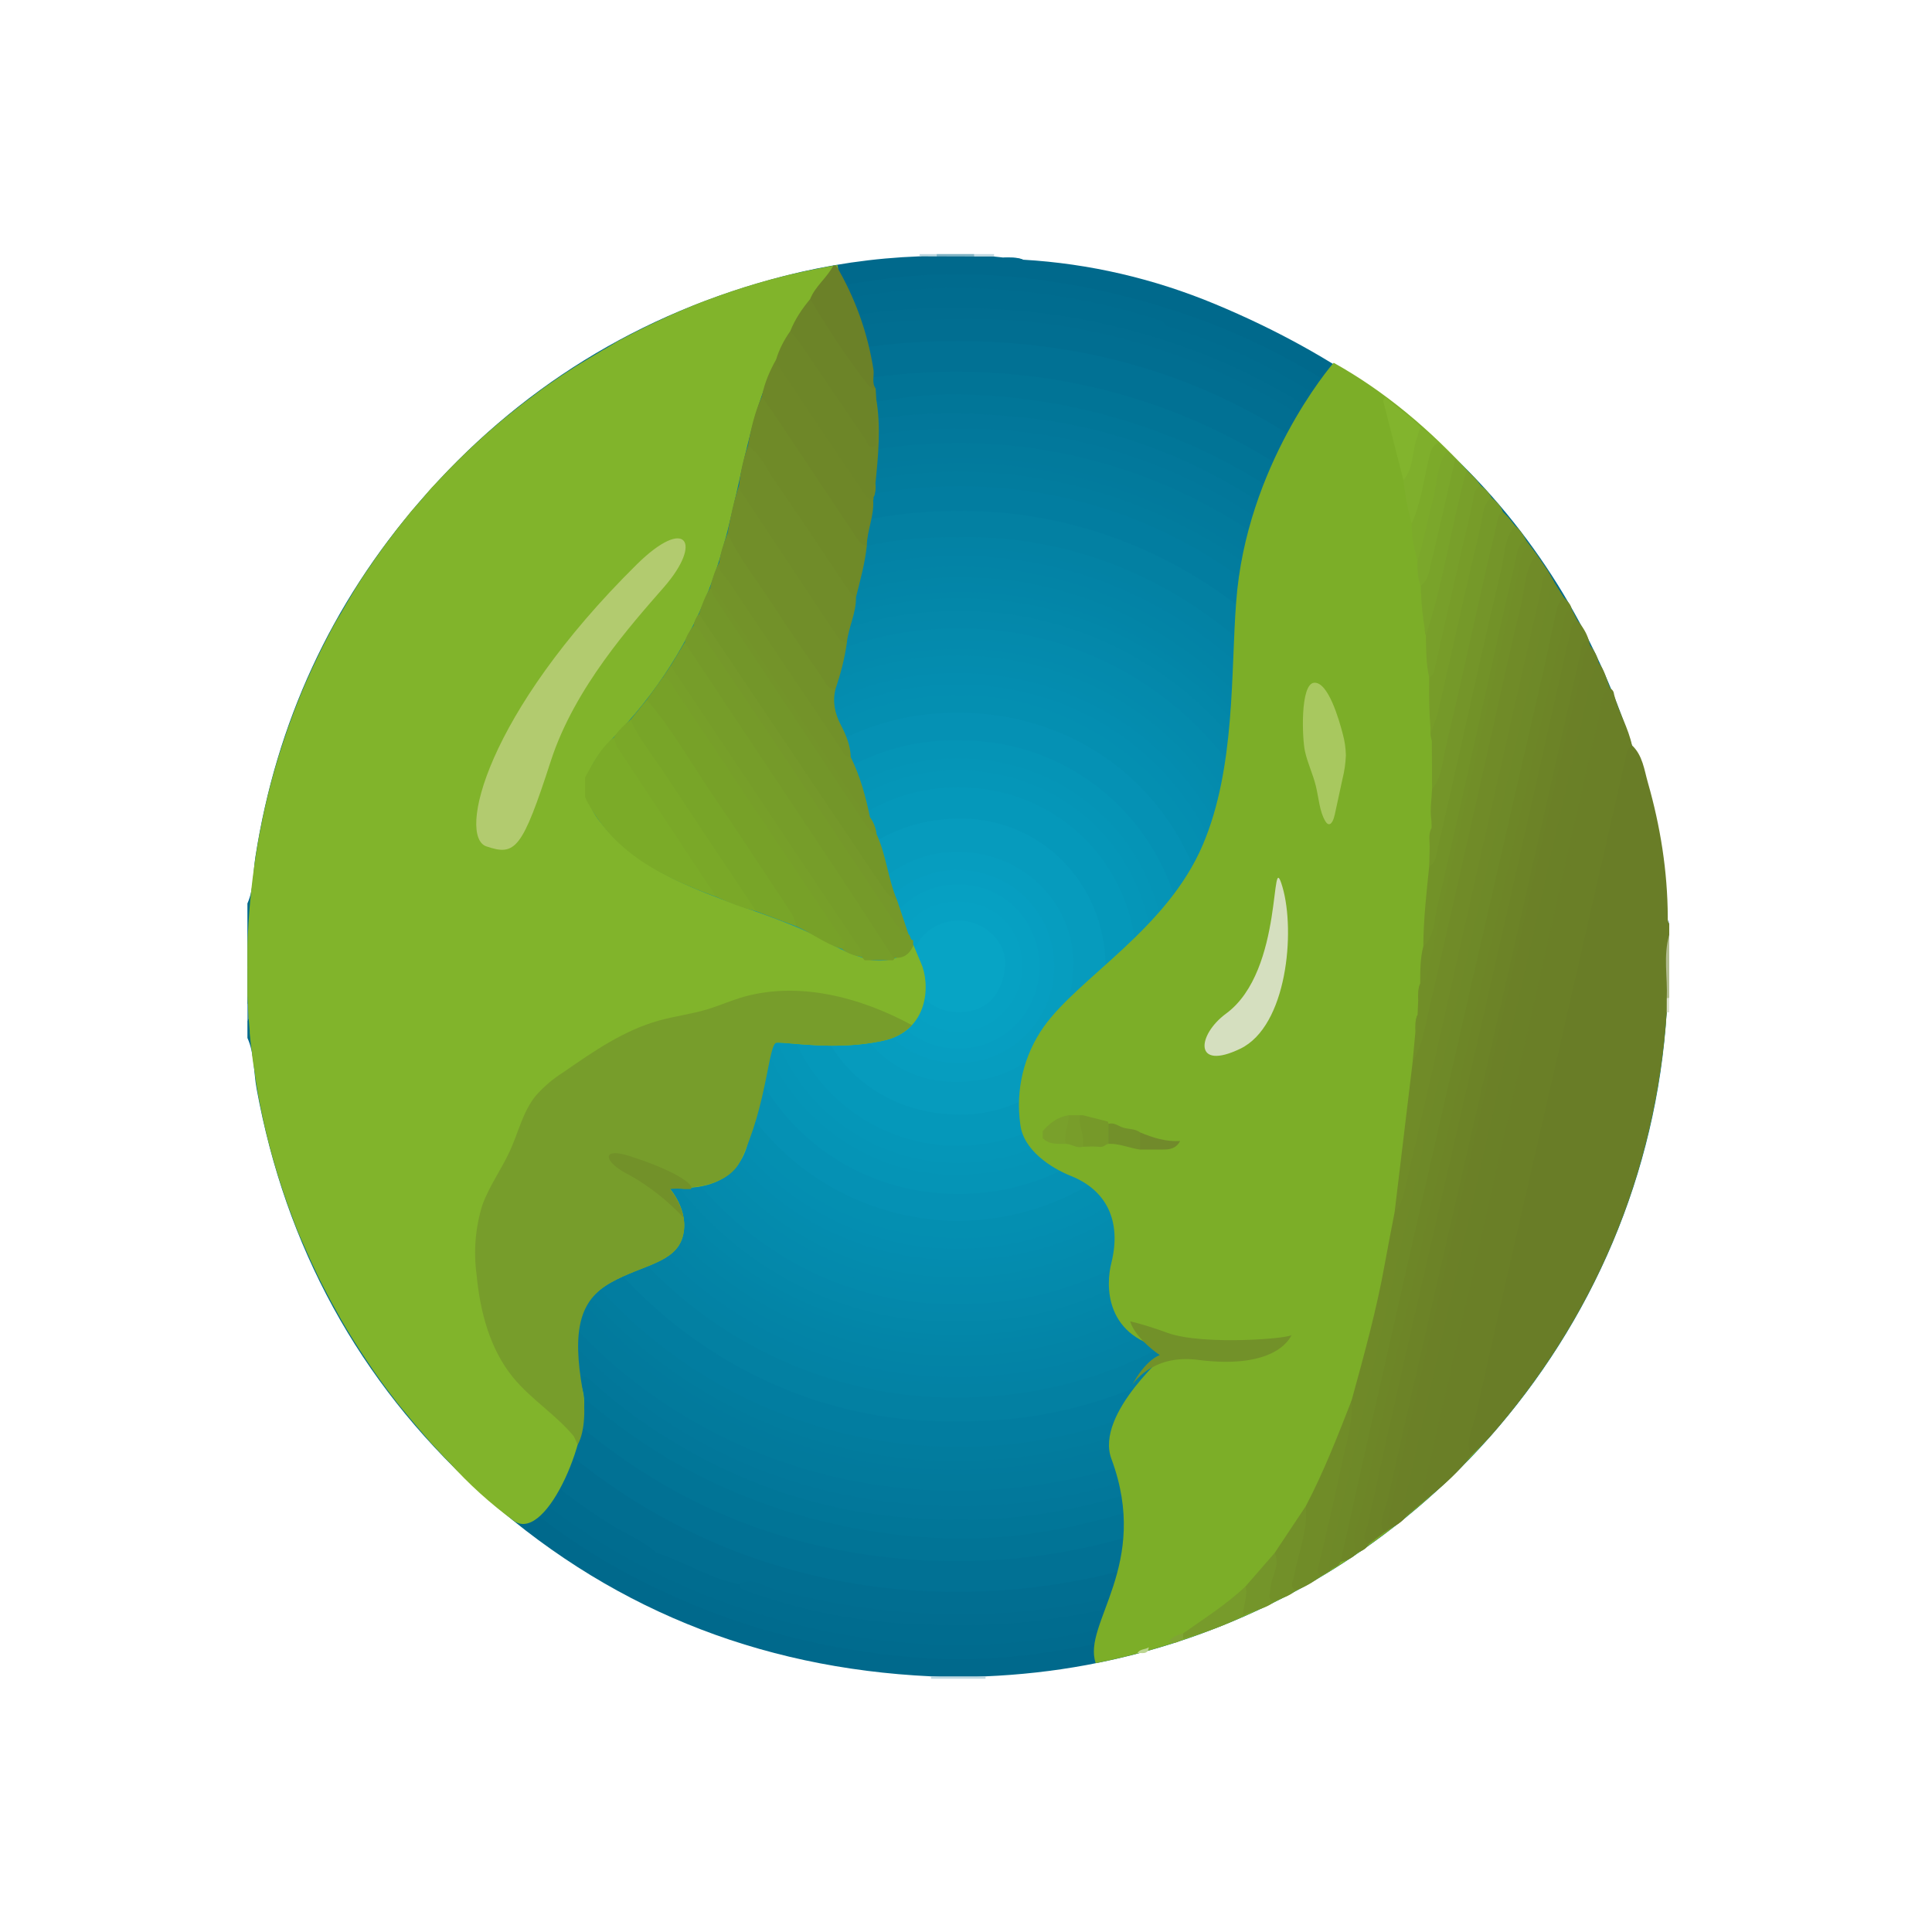<svg xmlns="http://www.w3.org/2000/svg" xmlns:xlink="http://www.w3.org/1999/xlink" version="1.2" viewBox="0 0 1000 1000" baseProfile="tiny-ps">
  <title>Plusideas Ltd</title>
  <rect x="-12" y="-11" width="1023" height="1023" fill="#FFFFFF"/>
  <path d="M128.063,467.634c3.423-7.713,2.886-16.144,4.147-24.226c10.875-69.414,39.149-130.8,85.046-183.867  c50.62-58.529,113.616-97.452,188.615-116.685c22.956-5.885,46.34-9.299,70.059-10.175c3.054-0.827,6.181-0.231,9.264-0.409  c6.245,0,12.49-0.005,18.74,0c3.551,0.251,7.151-0.557,10.668,0.512c1.473,0.163,2.96,0.32,4.433,0.488  c3.393,1.345,7.131-0.473,10.49,1.143c34.5,2.005,67.838,9.84,99.555,23.044c124.934,52.014,201.002,144.762,228.562,277.207  c2.857,13.731,4.265,27.758,5.068,41.794c0.975,2.625,0.31,5.354,0.502,8.038c0,10.471,0,20.936,0,31.402  c-0.217,2.684,0.497,5.437-0.532,8.067c-10.328,167.477-134.592,307.196-300.414,337.869c-17.238,3.191-34.604,5.083-52.102,5.836  c-9.431,0.803-18.858,0.803-28.285,0c-89.991-4.206-168.811-36.022-235.221-96.945c-61.135-56.091-98.812-125.5-113.838-207.158  c-1.62-8.771-1.01-17.947-4.753-26.329c0-2.965,0-5.925,0-8.88c1.212-2.965,1.212-5.925,0-8.88  C128.063,502.188,128.063,484.911,128.063,467.634z" fill="#00698C"/>
  <path d="M862.685,516.589c0.01-10.924,0.015-21.848,0.034-32.771c0.473-0.537,0.891-0.532,1.261,0.108  c0,10.855,0,21.72,0,32.574C863.591,517.116,863.163,517.175,862.685,516.589z" fill="#7FB4C4"/>
  <path d="M481.879,867.667c9.431,0,18.858,0,28.285,0c-0.044,0.414-0.069,0.832-0.074,1.251  c-9.377,0-18.755,0-28.132,0C481.943,868.494,481.919,868.081,481.879,867.667z" fill="#BED8E1"/>
  <path d="M504.264,132.774c-6.486-0.015-12.973-0.039-19.459-0.054c-0.384-0.31-0.502-0.596-0.34-0.852  c0.158-0.246,0.3-0.364,0.448-0.364c6.417,0,12.835,0,19.247,0c0.448,0.246,0.616,0.522,0.492,0.813  C504.539,132.621,504.402,132.774,504.264,132.774z" fill="#7FB3C4"/>
  <path d="M504.264,132.774c-0.074-0.419-0.108-0.842-0.098-1.266c3.457,0,6.915,0,10.362,0  c-0.025,0.424-0.005,0.852,0.069,1.271C511.154,132.774,507.711,132.774,504.264,132.774z" fill="#C0D9E2"/>
  <path d="M484.918,131.513c-0.039,0.409-0.074,0.808-0.113,1.216c-2.96-0.01-5.915-0.034-8.875-0.044  c-0.01-0.399,0.015-0.783,0.099-1.172C478.988,131.513,481.953,131.513,484.918,131.513z" fill="#BCD7E0"/>
  <path d="M128.063,519.455c2.187,2.965,2.364,5.925,0,8.88C128.063,525.385,128.063,522.42,128.063,519.455z" fill="#4390AA"/>
  <path d="M862.685,516.589c0.433-0.049,0.857-0.079,1.29-0.094c0,2.472,0,4.935,0,7.407  c-0.433,0.005-0.862,0.025-1.29,0.054C862.685,521.499,862.685,519.046,862.685,516.589z" fill="#C4DCE4"/>
  <path d="M863.975,483.916c-0.419-0.044-0.842-0.079-1.261-0.108c0-2.458-0.005-4.915-0.01-7.373  c0.424,0.005,0.847,0.025,1.271,0.069C863.975,478.986,863.975,481.453,863.975,483.916z" fill="#C1DAE2"/>
  <path d="M529.524,134.404c-3.502-0.369-7.21,1.197-10.49-1.143  C522.58,133.197,526.141,132.991,529.524,134.404z" fill="#006B8E"/>
  <path d="M156.195,605.343c-2.162-0.138-2.541-1.596-3.073-3.433c-6.358-21.941-10.86-44.188-13.485-66.932  c-1.349-11.727-2.359-23.606-2.236-35.17c0.246-22.966,2.694-45.941,7.422-68.562c7.338-35.121,19.03-68.641,36.022-100.299  c14.494-26.999,32.072-51.728,53.314-73.861c20.675-21.537,42.621-41.582,67.995-57.5c38.691-24.271,80.18-41.671,125.205-50.295  c22.187-4.25,44.503-7.402,67.124-7.373c35.554,0.049,70.271,5.915,104.313,16.011c46.108,13.682,87.932,35.643,124.663,66.616  c34.268,28.9,63.129,62.415,84.992,101.983c19.848,35.914,32.52,74.102,40.366,114.109c5.432,27.689,6.728,55.855,4.442,83.741  c-4.167,50.871-17.72,99.402-41.848,144.743c-20.365,38.268-47.433,71.32-79.609,99.895  c-50.039,44.439-108.671,71.753-174.534,83.721c-25.477,4.63-51.157,7.284-76.944,5.634c-44.143-2.827-86.789-12.588-127.515-30.294  c-28.817-12.529-55.796-28.137-79.88-48.271c-29.733-24.862-56.554-52.545-77.575-85.42c-1.034-1.625-1.675-2.911-0.655-4.644  c2.866-5.457,5.752-3.315,8.225,0.202c5.664,8.072,11.278,16.154,17.39,23.931c54.58,69.374,125.392,112.016,211.758,129.342  c27.24,5.462,54.821,7.654,82.391,5.708c75.895-5.354,144.137-30.841,203.119-79.747C785.671,712.717,826.13,640.25,840.63,553.559  c9.993-59.741,3.236-118.339-18.297-175.091c-2.97-7.831-5.615-15.809-9.786-23.118c-9.811-16.76-18.262-34.278-29.422-50.324  c-32.195-46.281-72.541-83.253-122.137-110.307c-18.912-10.318-38.957-17.666-58.859-25.546  c-19.814-8.067-40.686-11.781-61.677-14.746c-12.667-1.793-25.428-3.029-38.278-3.196c-34.264-0.443-67.828,4.206-100.732,13.573  c-44.897,12.766-86.031,33.091-122.393,62.504c-68.33,55.294-110.321,126.362-126.653,212.644  c-4.127,21.823-6.6,43.941-5.812,66.104c1.044,29.078,4.807,57.899,12.913,86.001C160.918,596.986,162.942,602.324,156.195,605.343z  " fill="#006B8E"/>
  <path d="M156.195,605.343c2.581-3.27,3.384-6.516,2.133-10.899c-7.082-24.808-11.037-50.063-12.746-75.905  c-3.019-45.808,4.078-89.991,19.168-132.922c13.869-39.455,33.49-75.782,60.583-108.11c26.152-31.21,56.195-57.663,91.02-78.501  c36.401-21.779,75.792-35.992,117.502-43.828c25.433-4.782,51.107-7.117,76.905-5.748c29.683,1.576,58.874,6.609,87.282,15.652  c2.118,0.67,4.378,1.01,5.329,3.448c-0.596,1.753-1.945,2.536-3.654,2.871c-7.25-0.231-13.923-3.083-20.823-4.782  c-32.269-7.959-65.011-12.559-98.186-10.614c-38.095,2.236-75.127,10.185-110.957,23.891  c-50.113,19.158-92.872,49.024-128.756,88.425c-48.93,53.742-77.452,117.216-87.188,189.255  c-6.447,47.704-1.842,94.418,11.209,140.502c14.997,53.944,43.016,100.23,81.692,140.502c23.414,24.384,49.462,45.222,78.604,62.277  c4.063,2.374,8.269,4.408,12.524,6.388c39.021,20.212,80.471,32.313,124.185,36.12c93.758,8.166,177.962-16.657,250.779-76.343  c62.928-51.59,103.441-117.542,119.842-197.731c0.783-3.842,1.157-7.821,2.921-11.421c1.66-2.615,1.231-5.649,1.625-8.51  c0.074-0.744,0.231-1.473,0.419-2.192c1.133-3.275,0.566-6.728,1.049-10.077c0.079-0.788,0.241-1.561,0.438-2.325  c1.399-6.403,0.271-12.899,0.739-19.331c0.039-1.236,0.236-2.458,0.512-3.659c1.433-7.663,1.3-15.332,0.054-22.995  c-0.31-1.197-0.493-2.413-0.561-3.64c-0.433-6.437,0.586-12.928-0.719-19.336c-0.236-0.744-0.379-1.517-0.488-2.295  c-0.478-3.359,0.099-6.836-0.995-10.141c-0.222-0.719-0.365-1.453-0.473-2.192c-0.399-2.896,0.044-5.949-1.655-8.604  c-4.822-19.597-8.924-39.371-15.952-58.382c-3.147-8.506-7.575-16.578-9.052-25.684c0.172-2.177,0.975-3.96,3.137-4.856  c8.668,15.278,13.923,31.964,18.789,48.63c8.545,29.25,13.234,59.081,14.076,89.789c1.374,49.664-8.19,96.979-26.92,142.576  c-15.627,38.041-37.495,72.093-65.553,102.525c-38.435,41.701-83.8,72.231-136.843,91.99c-27.541,10.259-55.83,17.159-84.883,20.311  c-44.882,4.876-89.094,0.581-132.553-11.992c-34.539-9.988-67.079-24.443-96.915-44.301c-25.167-16.75-48.226-36.189-68.128-59.318  c-12.032-13.997-23.842-28.078-33.697-43.671c-2.561-4.058-4.142-1.591-6.314-0.419  C179.116,662.858,165.666,635.007,156.195,605.343z" fill="#006C8F"/>
  <path d="M600.411,170.002c0.985-0.493,1.98-0.985,2.965-1.478c40.459,12.323,76.801,32.313,109.799,58.653  c32.195,25.709,59.16,56.037,80.692,91.128c7.048,11.495,13.214,23.527,19.779,35.313c-0.493,1.478-0.985,2.965-1.478,4.442  c-4.58-0.217-4.891-4.433-6.235-7.225c-11.968-24.778-26.758-47.734-44.316-68.862c-27.836-33.505-60.642-61.086-98.674-82.505  c-17.927-10.101-36.756-17.878-56.072-24.714C604.366,173.869,600.741,174.031,600.411,170.002z" fill="#006C8F"/>
  <path d="M600.411,170.002c13.381,5.383,26.861,10.54,40.124,16.194c22.921,9.776,43.858,23.03,63.602,38.081  c13.051,9.954,25.507,20.69,37.051,32.432c25.827,26.251,47.463,55.481,63.858,88.538c2.162,4.364,3.654,9.146,7.102,12.81  c3.709,10.377,7.289,20.799,11.145,31.117c6.471,17.292,9.747,35.416,14.022,53.284c1.852,2.733-0.448,6.161,1.478,8.88  c0,0.492,0,0.985,0,1.478c1.926,3.255-0.527,7.122,1.478,10.362c0,0.492,0,0.985,0,1.478c2.039,6.802-0.635,13.938,1.477,20.735  c0,0.985,0,1.98,0,2.965c1.172,7.895,1.172,15.79,0,23.694c0,0.985,0,1.98,0,2.965c-2.118,6.797,0.557,13.933-1.477,20.734  c0,0.492,0,0.985,0,1.478c-2,3.236,0.443,7.117-1.478,10.362c0,0.493,0,0.985,0,1.478c-1.931,2.724,0.374,6.146-1.478,8.88  c-4.447,20.119-9.136,40.139-16.125,59.593c-13.012,36.214-31.589,69.182-55.83,99.087c-23.714,29.255-50.832,54.732-82.579,75.014  c-34.48,22.04-71.566,38.253-111.572,47.192c-33.274,7.432-67.188,10.146-101.067,7.565c-45.375-3.462-88.991-14.751-129.746-35.702  c-1.276-0.66-2.379-1.665-3.571-2.502c-1.739-3.088,0.261-4.378,2.635-5.506c3.384-0.635,6.279,0.97,9.121,2.27  c11.377,5.211,23.025,9.757,34.663,14.332c13.002,7.053,27.477,9.417,41.587,12.785c32.239,7.688,65.164,8.299,97.905,6.314  c38.445-2.33,75.437-12.199,110.784-27.639c38.686-16.903,72.743-40.878,102.318-70.729  c51.324-51.797,83.677-113.621,94.931-186.039c10.594-68.163,1.566-133.676-26.984-196.426  c-15.785-34.697-37.672-65.114-64.257-92.488c-27.275-28.088-57.791-51.526-92.832-68.897  c-37.076-18.385-76.324-29.309-117.556-33.205c-49.324-4.654-97.511,0.542-144.413,16.647  c-43.533,14.943-81.968,38.312-116.098,69.286c-32.958,29.905-59.647,64.385-78.865,104.421  c-18.114,37.731-28.235,77.663-31.826,119.457c-3.448,40.08,0.803,79.234,10.909,117.95c0.625,2.418,1.093,4.817-0.039,7.23  c-1.384,1.778-2.921,3.009-5.225,1.463c-6.23-17.927-9.348-36.524-11.796-55.244c-1.808-13.864-3.034-27.792-3.024-41.814  c0.039-33.328,4.772-65.996,13.967-97.989c9.993-34.756,24.881-67.316,45.217-97.26c30.88-45.488,70.044-82.017,118.182-108.903  c37.125-20.734,76.718-33.835,118.694-40.139c17.74-2.664,35.48-4.797,53.471-4.369c32.294,0.768,63.908,5.782,94.94,14.677  C595.609,169.052,598.032,169.471,600.411,170.002z" fill="#006C8F"/>
  <path d="M163.602,599.419c1.478-0.492,2.965-0.985,4.442-1.478c3.797,0.044,3.595,3.448,4.526,5.679  c1.768,4.29,2.748,8.895,5.275,12.879c10.83,28.492,24.62,55.436,42.488,80.155c14.618,20.212,31.156,38.672,49.787,55.422  c20.129,18.095,41.986,33.451,65.71,46.32c2.039,1.103,4.723,2.049,3.984,5.363c-1.965,0.827-2.96,2.31-2.965,4.442  c-13.234-4.457-24.217-12.958-35.657-20.454c-20.843-13.652-38.834-30.732-56.338-48.413  c-19.671-19.878-35.943-42.237-50.167-66.129C180.924,650.092,170.502,625.472,163.602,599.419z" fill="#006C8F"/>
  <path d="M841.768,512.053c0-7.9,0-15.79,0-23.694C844.187,496.258,844.187,504.158,841.768,512.053z" fill="#006C8F"/>
  <path d="M841.768,485.403c-3.122-6.723-0.734-13.835-1.478-20.735  C843.413,471.396,841.025,478.508,841.768,485.403z" fill="#006C8F"/>
  <path d="M840.291,535.747c0.739-6.895-1.64-14.012,1.478-20.734  C841.025,521.908,843.413,529.025,840.291,535.747z" fill="#006C8F"/>
  <path d="M840.291,463.196c-2.847-3.113-0.901-6.92-1.478-10.362  C841.65,455.947,839.71,459.749,840.291,463.196z" fill="#006C8F"/>
  <path d="M838.808,547.587c0.571-3.448-1.359-7.25,1.478-10.362  C839.71,540.672,841.65,544.475,838.808,547.587z" fill="#006C8F"/>
  <path d="M838.808,451.342c-2.684-2.6-0.995-5.92-1.478-8.88C840.01,445.052,838.326,448.382,838.808,451.342z  " fill="#006C8F"/>
  <path d="M837.326,557.959c0.483-2.965-1.207-6.289,1.478-8.88  C838.326,552.034,840.01,555.364,837.326,557.959z" fill="#006C8F"/>
  <path d="M339.806,803.759c-6.866-6.496-15.819-9.653-23.65-14.608  c-27.797-17.592-52.462-38.578-74.437-63.154c-21.518-24.054-38.992-50.551-52.959-79.456c-4.59-9.486-9.087-19.09-11.82-29.353  c0.113-3.989-0.857-7.727-2.128-11.5c-13.972-41.489-18.37-84.292-15.888-127.722c3.339-58.377,21.611-112.193,53.245-161.242  c30.516-47.31,70.694-84.534,120.009-111.897c41.612-23.089,86.085-37.347,133.42-40.76c61.253-4.413,120.418,4.132,176.312,31.658  c35.16,17.307,67.183,38.883,94.295,66.882c52.526,54.23,85.14,118.645,94.448,194.111c9.594,77.85-5.058,150.81-45.439,218.146  c-30.171,50.31-71.147,89.828-122.097,119.078c-37.962,21.793-78.634,35.707-121.949,41.045  c-48.438,5.959-96.428,3.216-143.364-11.323c-4.945-1.532-10.013-2.502-15.051-3.6c-13.805-2.719-25.837-10.037-38.805-14.923  C342.589,804.611,341.19,804.208,339.806,803.759z" fill="#016E91"/>
  <path d="M382.743,820.051c6.151-3.753,11.603,0.621,16.913,2.123c26.807,7.594,53.9,11.766,81.845,13.002  c43.242,1.926,85.11-3.837,125.806-17.893c37.283-12.874,70.837-32.486,101.57-57.352c40.39-32.688,70.606-73.049,92.414-119.802  c14.297-30.649,23.468-62.873,27.383-96.654c2.246-19.36,3.536-38.726,2.6-58.101c-1.945-40.257-10.313-79.126-26.142-116.394  c-13.495-31.757-31.969-60.317-53.595-86.962c-16.996-20.946-37.386-38.347-59.13-54.082  c-42.336-30.619-89.488-50.339-140.931-58.983c-30.151-5.058-60.672-4.447-91.173-2.118c-27.654,2.118-54.22,8.776-80.126,18.149  c-35.194,12.731-67.015,31.422-96.324,54.801c-26.625,21.237-48.901,46.32-67.651,74.403  c-19.479,29.186-34.091,60.859-43.685,94.803c-10.407,36.82-13.509,74.388-11.702,112.341c1.399,29.477,7.191,58.342,16.666,86.371  c1.138,3.354,2.389,6.472-0.547,9.481c-4.467-2.807-3.748-8.087-5.752-12.071c-1.172-2.325-1.084-5.216-3.132-7.171  c0.463-5.615-2.458-10.471-3.581-15.731c-3.881-18.218-6.816-36.509-8.56-55.107c-1.29-13.81-1.699-27.585-0.995-41.282  c2.133-41.725,10.973-82.027,27.275-120.664c13.032-30.885,30.816-58.83,52.309-84.268c25.546-30.235,55.53-55.51,89.725-75.708  c37.327-22.04,77.629-35.731,120.255-42.311c27.733-4.285,55.727-4.324,83.795-1.945c26.581,2.256,52.339,7.934,77.555,16.223  c39.706,13.051,75.393,33.397,107.302,60.376c36.091,30.521,66.119,66.104,87.533,108.317  c16.307,32.146,27.142,66.281,32.299,102.106c2.871,19.947,5.078,39.982,4.285,60.125c-1.817,46.281-11.003,90.931-30.432,133.292  c-15.199,33.146-35.367,62.676-60.012,89.582c-41.346,45.153-90.818,77.112-149.244,95.147  c-21.577,6.669-43.607,11.076-66.158,13.455c-20.7,2.187-41.43,1.96-61.987,0.857c-28.176-1.507-55.885-7.225-82.598-16.834  C384.979,822.923,382.777,822.736,382.743,820.051z" fill="#016D90"/>
  <path d="M172.467,475.583c1.478-68.567,34.865-148.092,102.845-211.92  c61.834-58.052,136.577-87.371,220.805-87.154c91.005,0.231,170.072,33.702,233.251,99.915  c62.883,65.912,93.419,145.565,89.932,236.629c-6.417,167.649-141.93,312.722-328.004,310.88  C316.826,822.199,172.61,681.155,172.467,475.583z" fill="#017194"/>
  <path d="M803.269,500.592c1.581,167.62-137.577,313.332-318.647,307.294  c-82.327-2.743-153.012-34.663-210.482-94.28c-57.313-59.465-86.13-131.479-86.272-213.235  c-0.128-79.82,27.359-150.958,82.514-209.547c63.006-66.922,141.551-100.486,233.285-98.265  C667.081,196.529,803.762,328.791,803.269,500.592z" fill="#017496"/>
  <path d="M267.25,679.382c-4.117,3.866-6.279,0.778-8.56-2.325c-24.226-32.89-41.228-69.128-50.457-108.952  c-4.157-17.932-6.772-36.017-7.787-54.471c-2.61-47.581,7.471-92.473,26.536-135.73c16.849-38.238,41.563-70.842,72.517-98.477  c41.05-36.647,88.838-60.091,143.29-69.631c17.898-3.137,35.795-6.058,54.013-5.679c40.435,0.842,79.323,9.047,116.556,24.955  c39.085,16.696,72.847,41.06,101.245,72.418c33.219,36.682,55.978,79.165,68.089,127.446c7.555,30.127,10.609,60.603,8.466,91.32  c-2.463,35.204-11.091,69.187-25.694,101.506c-17.169,38.017-41.39,70.936-72.32,98.777c-33.417,30.077-71.94,51.334-115.168,63.716  c-26.251,7.516-53.038,12.214-80.461,12.071c-40.218-0.207-78.88-8.072-116.094-23.507c-29.383-12.185-55.688-29.151-79.82-49.645  c-2.684-2.28-8.013-4.58-3.255-9.742c4.186-5.23,7.59-1.152,10.476,1.335c11.983,10.338,24.487,19.897,38.002,28.171  c35.047,21.444,72.886,34.988,113.7,39.578c54.353,6.107,106.825-1.143,156.642-24.374c22.695-10.589,43.464-24.32,62.573-40.513  c29.747-25.206,53.639-55.126,70.881-90.079c16.657-33.742,25.999-69.424,28.836-107.159c3.881-51.565-5.009-100.816-28.521-146.264  C706.816,288.84,637.201,235.89,541.822,219.721c-59.524-10.091-117.143-1.458-171.53,24.921  c-32.22,15.627-60.101,37.332-84.484,63.848c-34.82,37.864-57.16,81.923-68.099,131.878c-6.043,27.595-7.452,55.505-5.152,83.795  c3.187,39.253,14.224,75.964,32.402,110.701c6.309,12.052,13.889,23.291,21.562,34.495  C268.585,672.354,272.323,675.683,267.25,679.382z" fill="#017698"/>
  <path d="M267.25,679.382c2.147-3.113,0.438-5.575-1.394-7.988c-26.369-34.741-42.735-74.038-51.487-116.443  c-4.827-23.369-6.329-47.33-4.723-71.162c4.004-59.12,23.364-112.804,60.017-159.631c24.808-31.698,55.013-57.2,90.611-76.437  c27.117-14.657,55.919-24.35,85.967-29.772c26.403-4.772,53.22-4.723,80.052-2.206c48.374,4.526,92.355,21.025,132.046,48.492  c35.628,24.655,64.4,55.993,86.361,93.547c18.001,30.777,28.743,64.095,34.515,98.959c2.921,17.617,4.319,35.638,3.285,53.604  c-2.975,51.398-16.376,99.545-44.36,143.295c-11.722,18.326-24.99,35.392-40.489,50.447c-43.863,42.592-95.783,69.483-156.553,79.21  c-23.823,3.817-47.783,4.048-71.413,2.251c-45.212-3.438-87.341-17.898-125.904-42.203c-13.135-8.279-25.591-17.361-36.923-27.974  c-2.369-2.226-5.014-4.206-8.506-1.916C286.867,703.096,275.504,692.66,267.25,679.382z" fill="#02779A"/>
  <path d="M496.123,221.834c152.662-1.256,281.497,124.451,278.714,284.309  c-1.3,74.664-29.358,139.827-82.332,192.363c-54.161,53.723-121.142,81.387-197.332,81.047  c-78.402-0.35-146.752-29.383-200.972-86.371c-53.939-56.692-80.067-125.495-77.126-204.001  C222.447,345.788,339.698,221.445,496.123,221.834z" fill="#02789B"/>
  <path d="M496.103,229.231c149.87,0.497,274.543,120.753,270.903,277.064  c-3.448,147.841-117.655,264.693-270.913,265.333c-150.421,0.625-275.725-118.783-271.174-281.211  C228.884,348.979,343.879,230.108,496.103,229.231z" fill="#027A9C"/>
  <path d="M230.233,500.08c-1.34-148.737,120.127-266.244,266.205-265.939  c145.452,0.296,271.725,118.3,264.949,278.522c-5.748,135.873-117.074,256.468-272.927,253.739  C348.514,763.94,228.997,648.511,230.233,500.08z" fill="#027A9C"/>
  <path d="M233.193,500.164c-0.561-146.215,117.34-264.436,265.5-263.121  c140.96,1.256,266.209,115.517,259.871,275.616C753.255,646.65,643.845,766.827,488.149,763.34  C349.769,760.241,232.78,647.763,233.193,500.164z" fill="#027A9D"/>
  <path d="M236.158,500.257c-1.891-142.743,116.128-262.585,264.008-260.501  c136.71,1.926,262.865,114.956,255.694,274.223c-5.841,129.677-113.971,250.735-269.046,246.637  C351.863,757.06,234.493,644.631,236.158,500.257z" fill="#027B9D"/>
  <path d="M240.601,499.908c-2-139.625,114.227-258.305,260.551-255.655  c134.794,2.443,257.256,113.434,250.198,269.874C745.593,641.79,639.157,760.296,486.879,756.1  C354.517,752.45,239.162,643.38,240.601,499.908z" fill="#027C9E"/>
  <path d="M744.045,500.174c1.926,135.804-112.286,254.532-258.152,248.563  c-130.43-5.339-238.373-108.77-238.747-248.592c-0.374-137.158,109.982-252.089,256.665-248.371  C634.33,255.078,744.715,362.72,744.045,500.174z" fill="#027DA0"/>
  <path d="M496.004,744.531c-135.208,0.138-245.623-108.923-244.667-246.228  c0.916-132.755,109.179-246.815,253.252-242.106c127.884,4.181,235.103,106.426,235.62,244.007  C740.721,636.342,630.178,744.811,496.004,744.531z" fill="#027DA0"/>
  <path d="M495.921,735.646c-128.5,2.852-240.21-106.071-236.176-243.101  c3.536-119.999,104.131-235.694,250.956-227.735c117.473,6.368,222.913,104.121,221.308,239.516  C730.506,630.437,626.991,737.493,495.921,735.646z" fill="#0380A2"/>
  <path d="M496.127,278.098c120.713-2.911,227.006,100.708,222.677,229.611  c-3.94,117.354-98.019,215.619-223.898,215.742c-120.654,0.118-227.42-99.486-221.785-234.723  C277.75,377.559,372.745,275.886,496.127,278.098z" fill="#0382A4"/>
  <path d="M456.786,713.434c-17.578-1.635-33.845-7.87-49.886-14.662  c-24.295-10.298-45.488-25.527-63.996-43.981c-31.54-31.442-51.905-69.271-60.549-113.153c-0.473-2.379-0.207-4.905-0.291-7.373  c-1.748-2.216,0.35-5.206-1.478-7.407c0-1.478,0-2.965,0-4.442c-1.192-14.805-1.192-29.609,0-44.424c0-0.985,0-1.98,0-2.965  c1.931-2.724-0.374-6.146,1.478-8.88c1.049-17.947,7.215-34.599,13.849-50.95c13.037-32.136,33.643-59.268,60.238-81.007  c27.703-22.641,59.465-38.263,94.827-45.759c47.246-10.018,92.65-4.418,136.424,15.726c25.581,11.771,48.335,27.723,67.207,48.433  c27.694,30.383,45.71,65.951,54.028,106.47c8.836,43.045,3.423,84.337-12.987,124.683c-9.279,22.813-21.917,43.73-38.741,61.376  c-15.701,16.469-32.934,31.545-53.023,43.094c-23.118,13.288-47.803,21.636-73.822,26.546c-1.675,0.315-3.448,0.113-5.171,0.148  c-3.763,1.965-8.087-0.566-11.845,1.478c-1.478,0-2.965,0-4.442,0c-8.387,1.177-16.785,1.177-25.167,0c-1.478,0-2.965,0-4.442,0  c-3.753-2.049-8.077,0.493-11.845-1.478c-0.985,0-1.98,0-2.965,0C461.982,713.094,459.002,715.182,456.786,713.434z" fill="#0382A5"/>
  <path d="M280.577,478.001c0,14.805,0,29.609,0,44.424c-3.088-5.723-1.443-11.919-1.315-17.819  C279.469,495.736,277.287,486.708,280.577,478.001z" fill="#0382A4"/>
  <path d="M483.436,716.399c8.387,0,16.785,0,25.167,0C500.215,718.782,491.823,718.782,483.436,716.399z" fill="#0382A4"/>
  <path d="M467.148,714.916c3.93,0.65,8.205-1.478,11.845,1.477  C475.068,715.748,470.788,717.881,467.148,714.916z" fill="#0382A4"/>
  <path d="M513.05,716.399c3.64-2.965,7.919-0.827,11.845-1.478C521.25,717.881,516.98,715.748,513.05,716.399z  " fill="#0382A4"/>
  <path d="M282.06,466.146c-0.483,2.965,1.207,6.289-1.478,8.88C281.06,472.076,279.371,468.747,282.06,466.146  z" fill="#0382A4"/>
  <path d="M280.577,526.867c2.472,2.073,1.128,4.905,1.478,7.407  C279.592,532.191,280.937,529.359,280.577,526.867z" fill="#0382A4"/>
  <path d="M456.786,713.434c2.492,0.359,5.334-0.985,7.407,1.478  C461.691,714.552,458.85,715.906,456.786,713.434z" fill="#0382A4"/>
  <path d="M283.537,500.568c1.084-119.428,93.586-212.457,212.246-212.861  c116.985-0.404,216.525,93.862,212.241,220.923c-3.758,111.469-92.571,204.69-213.876,204.114  C377.896,712.202,284.69,619.966,283.537,500.568z" fill="#0383A6"/>
  <path d="M289.462,500.07c-0.586-114.67,91.685-207.138,207.197-206.779  c112.656,0.35,211.334,91.498,205.71,217.964c-4.644,104.367-90.163,197.997-211.3,195.939  C381.92,705.332,288.526,616.267,289.462,500.07z" fill="#0384A6"/>
  <path d="M696.656,500.43c3.408,107.824-91.119,206.853-210.098,201.238  c-105.012-4.96-192.265-89.375-192.279-201.726c-0.02-112.346,90.877-203.799,208.104-201.095  C607.463,301.28,699.055,390.084,696.656,500.43z" fill="#0385A7"/>
  <path d="M644.83,371.383c23.207,27.772,38.676,59.184,44.759,95.024c0.163,0.936,0.749,1.803,1.143,2.704  c1.852,2.733-0.448,6.161,1.477,8.88c0,0.493,0,0.985,0,1.478c1.192,13.82,1.192,27.639,0,41.459c0,0.492,0,0.985,0,1.477  c-1.931,2.724,0.374,6.146-1.477,8.88c-3.62,14.691-7.053,29.393-12.776,43.523c-7.816,19.287-19.104,36.357-31.643,52.733  c-1.384,2.049-3.137,3.822-4.442,5.925c-5.038,3.856-9.481,8.289-13.327,13.327c-2.108,1.31-3.871,3.058-5.925,4.442  c-28.294,24.581-61.662,38.612-98.221,43.986c-48.468,7.136-93.822-3.172-135.282-29.472c-28.979-18.38-51.324-43.217-67.355-73.305  c-13.165-24.714-20.212-51.354-22.118-79.559c-3.113-46.271,9.678-87.75,35.219-125.821c8.235-12.268,18.449-22.852,28.62-33.466  c2.093-1.32,3.871-3.058,5.925-4.442c8.402-9.18,19.296-14.815,29.895-20.803c19.346-10.929,40.036-18.193,61.908-22.133  c2.216-1.748,5.206,0.35,7.407-1.478c0.492,0,0.985,0,1.478,0c3.763-1.98,8.087,0.566,11.845-1.478c0.492,0,0.985,0,1.478,0  c8.387-1.177,16.785-1.177,25.167,0c0.492,0,0.985,0,1.478,0c3.753,2.049,8.077-0.492,11.845,1.478c0.492,0,0.985,0,1.477,0  c2.202,1.827,5.181-0.261,7.407,1.478c16.903,4.112,33.594,8.634,49.359,16.376c15.74,7.727,30.053,17.499,43.927,28.048  c2.704,1.679,4.649,4.314,7.407,5.925c1.891,3.044,4.359,5.511,7.407,7.407C640.52,366.744,643.155,368.679,644.83,371.383z" fill="#0385A8"/>
  <path d="M692.214,520.943c0-13.82,0-27.639,0-41.459c3.167,5.964,1.404,12.391,1.3,18.538  C693.391,505.645,695.519,513.481,692.214,520.943z" fill="#0385A8"/>
  <path d="M508.608,303.275c-8.387,0-16.785,0-25.167,0C491.823,300.886,500.215,300.886,508.608,303.275z" fill="#0385A8"/>
  <path d="M631.508,356.574c-3.758-0.36-5.56-3.167-7.407-5.925  C627.868,351.018,629.666,353.825,631.508,356.574z" fill="#0385A8"/>
  <path d="M644.83,371.383c-2.748-1.842-5.56-3.645-5.925-7.407C641.663,365.828,644.47,367.62,644.83,371.383z  " fill="#0385A8"/>
  <path d="M521.935,304.757c-3.93-0.65-8.205,1.478-11.845-1.478C514.02,303.925,518.3,301.787,521.935,304.757  z" fill="#0385A8"/>
  <path d="M481.953,303.275c-3.64,2.965-7.92,0.827-11.845,1.478  C473.748,301.787,478.023,303.925,481.953,303.275z" fill="#0385A8"/>
  <path d="M690.736,531.305c0.483-2.965-1.207-6.289,1.478-8.88  C691.731,525.385,693.425,528.709,690.736,531.305z" fill="#0385A8"/>
  <path d="M369.415,349.176c-1.3,2.374-2.925,4.324-5.925,4.442  C364.801,351.24,366.421,349.289,369.415,349.176z" fill="#0385A8"/>
  <path d="M641.875,633.475c0.113-2.999,2.069-4.615,4.442-5.925  C646.199,630.555,644.254,632.17,641.875,633.475z" fill="#0385A8"/>
  <path d="M622.623,651.245c1.3-2.374,2.925-4.324,5.925-4.442  C627.238,649.181,625.627,651.127,622.623,651.245z" fill="#0385A8"/>
  <path d="M692.214,478.001c-2.684-2.6-0.995-5.92-1.477-8.88C693.425,471.712,691.731,475.031,692.214,478.001  z" fill="#0385A8"/>
  <path d="M530.82,306.23c-2.492-0.36-5.334,0.985-7.407-1.478C525.904,305.117,528.746,303.762,530.82,306.23z  " fill="#0385A8"/>
  <path d="M468.631,304.757c-2.073,2.472-4.905,1.128-7.407,1.478  C463.297,303.762,466.134,305.117,468.631,304.757z" fill="#0385A8"/>
  <path d="M689.259,501.237c1.684,103.5-86.061,197.795-201.396,192.777  c-102.978-4.472-185.562-84.48-185.916-193.831c-0.345-107.957,85.41-196.441,200.327-193.713  C602.927,308.874,690.766,391.916,689.259,501.237z" fill="#0386A8"/>
  <path d="M686.294,501.07c0.734,103.185-85.854,194.146-197.441,189.812  c-100.033-3.886-183.454-81.919-183.798-190.58c-0.335-105.761,83.48-192.757,195.51-190.629  C601.435,311.588,686.225,393.132,686.294,501.07z" fill="#0387A9"/>
  <path d="M496.063,683.824c-99.403,3.388-187.536-82.707-184.601-189.329  c2.556-92.803,81.062-184.375,196.18-177.962c91.985,5.122,173.062,80.776,172.559,185.877  C679.724,601.817,597.53,686.218,496.063,683.824z" fill="#0488AA"/>
  <path d="M495.517,679.382c-97.063,2.118-181.671-79.894-179.42-183.744  c1.995-91.636,79.013-180.316,190.26-174.643c89.976,4.59,169.732,79.19,169.358,180.592  C675.35,599.231,595.338,681.312,495.517,679.382z" fill="#0488AB"/>
  <path d="M495.605,674.939c-94.438,1.985-177.268-78.382-175.002-179.262  c2.039-90.858,78.88-175.894,185.645-170.181c87.508,4.684,165.97,76.905,164.886,177.475  C670.135,596.897,593.348,676.23,495.605,674.939z" fill="#048AAC"/>
  <path d="M495.207,331.407c94.763-0.586,171.313,75.304,169.826,170.466  c-1.522,97.162-74.935,167.556-169.166,167.753c-95.192,0.197-171.574-74.27-169.048-175.17  C329.02,406.538,400.547,331.672,495.207,331.407z" fill="#048AAD"/>
  <path d="M496.428,335.849c91.439,0.246,165.398,73.787,164.108,165.768  c-1.3,93.074-71.837,163.32-165.132,163.561c-91.311,0.236-166.58-72.492-164.083-170.432  C333.492,409.621,403.211,335.844,496.428,335.849z" fill="#048BAD"/>
  <path d="M335.364,499.696c0.005-89.326,72.256-160.631,160.774-160.385  c90.503,0.251,163.611,73.585,160.345,167.487c-2.911,83.677-70.872,154.8-162.261,154.401  C407.516,660.834,334.546,589.386,335.364,499.696z" fill="#048CAE"/>
  <path d="M338.328,500.05c-0.256-87.43,70.251-157.75,157.4-157.873  c86.366-0.123,161.66,70.699,157.833,165.049c-3.3,81.357-69.168,151.529-159.011,151.022  C409.077,657.766,337.866,588.835,338.328,500.05z" fill="#048CAE"/>
  <path d="M650.755,500.538c1.674,84.544-69.837,157.045-158.69,155.184  c-79.17-1.655-157.661-68.252-150.938-167.841c4.974-73.659,68.424-143.96,156.73-143.024  C581.336,345.748,652.139,413.847,650.755,500.538z" fill="#048CAF"/>
  <path d="M344.248,499.592c0.931-85.307,67.296-151.475,151.756-151.254  c82.997,0.227,154.573,65.139,151.406,158.198c-2.714,79.623-65.789,146.427-153.435,145.644  C410.412,651.432,344.45,584.909,344.248,499.592z" fill="#048DB0"/>
  <path d="M641.875,501.597c-1.384,79.564-63.676,144.541-146.511,144.792  c-79.776,0.241-149.761-66.37-145.004-154.026c4.073-75.137,63.794-138.503,146.077-138.069  C577.155,354.722,641.131,417.472,641.875,501.597z" fill="#048EB1"/>
  <path d="M635.95,500.504c2.206,73.95-62.494,143.634-145.107,140.29  c-75.565-3.058-135.681-63.036-135.671-140.743c0.005-77.53,62.08-141.861,144.186-140.305  C573.052,361.144,637.713,423.052,635.95,500.504z" fill="#048FB1"/>
  <path d="M495.438,631.993c-73.246-1.103-131.391-58.795-131.386-131.647  c0.005-72.891,58.022-133.38,135.099-131.455c73.935,1.862,128.391,59.096,128.5,131.381  C627.769,573.055,570.122,631.323,495.438,631.993z" fill="#0591B4"/>
  <path d="M496.669,383.233c65.572-0.379,117.325,53.122,116.729,117.561  c-0.616,66.616-52.087,117.684-118.29,117.207c-65.922-0.473-118.33-53.038-116.689-121.757  C379.837,436.67,430.289,381.677,496.669,383.233z" fill="#0594B6"/>
  <path d="M388.672,500.129c-0.739-61.012,48.064-107.815,107.504-107.652  c59.312,0.163,109.893,47.069,107.169,113.212c-2.285,55.584-46.847,101.939-107.691,102.436  C436.529,608.619,386.919,559.136,388.672,500.129z" fill="#0595B7"/>
  <path d="M394.597,499.73c0.611-56.49,45.645-100.875,100.545-101.023  c56.766-0.158,102.584,43.794,102.003,103.87c-0.522,54.89-45.414,99.462-101.939,99.309  C439.913,601.738,394.853,557.186,394.597,499.73z" fill="#0596B8"/>
  <path d="M403.477,499.893c0.025-50.684,40.321-92.527,92.69-92.394c52.811,0.133,93.433,42.154,92.177,95.128  c-1.167,49.443-39.859,90.168-92.453,90.419C445.212,593.292,403.275,552.704,403.477,499.893z" fill="#0598BA"/>
  <path d="M572.279,500.829c-0.502,42.745-34.539,76.55-76.107,76.107  c-45.158-0.483-77.314-33.549-77.053-76.831c0.256-43.222,30.56-75.575,76.678-76.388  C538.197,422.973,572.146,456.671,572.279,500.829z" fill="#069BBD"/>
  <path d="M496.206,440.979c33.106,0.054,60.233,26.443,59.308,59.441  c-1.01,35.938-24.487,58.904-59.441,59.564c-32.619,0.616-59.135-23.177-59.741-60.027  C435.8,467.648,463.095,440.28,496.206,440.979z" fill="#069DBF"/>
  <path d="M446.414,499.888c-0.246-27.019,21.641-49.797,49.699-49.6c27.344,0.197,49.561,22.246,49.551,50.088  c-0.005,27.334-22.434,50.374-50.452,49.837C468.306,549.695,446.281,529.827,446.414,499.888z" fill="#069EC1"/>
  <path d="M538.217,500.499c-0.936,24.635-19.232,42.272-42.484,42.242  c-22.178-0.034-42.557-18.193-41.957-43.444c0.542-22.838,18.784-41.774,42.365-41.533  C520.236,458.01,537.493,476.533,538.217,500.499z" fill="#06A0C2"/>
  <path d="M462.706,500.789c0.532-22.049,15.726-34.032,32.407-34.136  c18.449-0.118,33.756,12.313,34.145,33.904c0.32,17.528-16.061,34.121-33.293,33.614  C477.767,533.634,462.361,519.012,462.706,500.789z" fill="#06A1C3"/>
  <path d="M495.719,523.903c-13.224-0.079-24.064-10.357-24.128-22.867  c-0.069-14.051,10.732-24.66,24.945-24.507c13.367,0.133,24.995,11.318,23.635,24.084  C518.857,512.875,512.597,523.967,495.719,523.903z" fill="#07A4C5"/>
  <path d="M862.71,522.026c-10.077,166.989-131.494,306.176-295.563,338.839  c-7.161-20.478,28.644-50.61,8.121-105.751c-8.732-23.36,30.565-56.5,30.565-56.5c-34.495-5.718-33.535-33.663-30.565-45.015  c5.373-21.833-2.714-37.637-20.961-44.931c-10.308-4.107-24.714-13.406-26.201-26.728c-2.536-17.76,1.803-35.82,12.14-50.472  c18.252-25.674,63.839-50.561,82.396-94.359c16.942-39.952,14.371-89.252,17.203-125.579  c5.201-70.345,48.596-121.743,50.472-123.747C793.498,245.188,870.432,393.561,862.71,522.026z" fill="#7CAE28"/>
  <path d="M456.934,538.702c-24.271,5.285-48.512,0.655-54.934,0.965c-6.417,0.31-15.721,15.026-13.889,35.589  s-6.467,42.75-41.962,39.297c0,0,11.047,11.958,7.205,25.591c-3.842,13.623-20.917,14.544-37.199,23.709  c-16.292,9.17-23.099,25.591-14.627,55.545c5.812,20.35-18.124,79.249-35.283,67.986c-12.308-8.974-23.635-19.223-33.796-30.565  c-1.01-0.965-1.921-1.96-2.925-2.97c-1.96-2.103-3.93-4.364-5.846-6.329l0,0l-0.921-1.01l0,0l-3.753-4.364l-3.753-4.364  c-1.138-1.31-2.27-2.714-3.359-4.019c-1.093-1.31-2.842-3.536-4.364-5.285c-1.522-1.748-2.315-2.886-3.452-4.364  c-4.92-6.314-9.604-12.84-14.061-19.562c-2.664-3.93-5.235-7.949-7.772-12.007c-1.96-3.098-3.797-6.245-5.634-9.431l-3.054-5.501  c-1.31-2.27-2.571-4.63-3.797-6.984c-2.315-4.364-4.59-8.732-6.723-13.406c-1.266-2.615-2.487-5.235-3.664-7.949l0,0  c-1.492-3.275-2.886-6.55-4.364-9.87s-2.664-6.634-3.93-9.998c-1.266-3.359-2.315-6.245-3.408-9.387c0-0.483-0.31-0.867-0.438-1.31  c-1.093-3.231-2.187-6.467-3.187-9.742c-2.157-6.9-4.107-13.889-5.846-20.961c-0.867-3.497-1.704-7.028-2.443-10.564  s-1.492-7.205-2.137-10.786c-0.655-3.581-1.138-6.723-1.62-10.126c-0.015-0.246-0.015-0.492,0-0.739  c-0.655-3.275-1.138-6.506-1.532-9.781c-0.015-0.32-0.015-0.645,0-0.965c-0.566-3.408-0.921-6.944-1.221-10.264  c0-0.438,0-0.827,0-1.221c-0.355-3.497-0.566-7.028-0.783-10.525c0-2.748-0.355-5.413-0.399-8.121c0-1.96,0-3.886,0-5.895  c0-2.004,0-5.024,0-7.555c-0.044-0.463-0.044-0.931,0-1.394c0-2.842,0-5.718,0-8.732c0-4.364,0.31-9.087,0.566-13.623  c0.951-15.475,2.847-30.87,5.679-46.108c0.527-2.748,1.049-5.413,1.62-8.077c2.99-14.283,6.856-28.368,11.574-42.183  c0.867-2.748,1.876-5.501,2.886-8.205c0.611-1.748,1.266-3.408,1.876-5.068c2.487-6.467,5.152-13.096,7.993-19.124  c0.783-1.921,1.704-3.797,2.615-5.679c2.733-5.821,5.649-11.648,8.732-17.469c1.349-2.531,2.748-5.068,4.364-7.555l3.536-6.161  c1.66-2.886,3.452-5.718,5.235-8.732c1.349-2.137,2.748-4.364,4.147-6.417c1.394-2.054,3.536-5.235,5.373-7.86  c1.832-2.615,3.275-4.63,4.974-6.944c1.699-2.315,3.408-4.364,5.152-6.811c1.748-2.443,3.497-4.364,5.285-6.678  c1.793-2.315,3.408-4.364,5.201-6.289c1.793-1.926,3.842-4.364,5.846-6.772c2.005-2.403,3.797-4.364,5.718-6.289  c1.921-1.921,3.842-4.147,5.846-6.161c2.005-2.005,3.979-4.063,6.023-6.023c2.044-1.96,4.019-3.979,6.112-5.895l6.289-5.762  c2.103-1.876,4.364-3.753,6.417-5.59c2.054-1.832,4.364-3.625,6.506-5.413l6.634-5.285l0,0l6.772-5.107  c4.364-3.359,9.215-6.678,13.889-9.826l6.984-4.541l7.205-4.364l6.678-3.979c0.36-0.236,0.739-0.443,1.138-0.611l6.811-4.107  c5.068-2.714,10.126-5.329,15.238-7.816c2.571-1.266,5.201-2.443,7.816-3.664c5.152-2.571,10.436-4.63,15.809-6.944  c2.615-1.093,5.329-2.103,7.993-3.098c8.121-3.014,16.292-5.812,24.581-8.249c2.842-0.827,5.59-1.62,8.382-2.359  c2.797-0.739,5.59-1.492,8.427-2.187l8.732-1.96l8.732-1.748c2.487-0.527,4.974-0.965,7.422-1.349h0.655  c0.374,2.413,0.773,5.083,1.177,7.993h-1.492c-21.784,17.336-34.323,43.183-42.094,69.424  c-7.772,26.246-11.574,53.614-20.212,79.559c-10.421,31.353-27.541,60.071-50.172,84.145c-8.343,8.732-18.031,18.735-17.159,30.87  c0.857,6.304,3.561,12.214,7.772,16.987c13.623,17.469,33.796,27.994,54.186,36.115s41.784,14.105,61.13,24.236  c7.181,4.482,14.977,7.895,23.143,10.126c8.299,1.66,18.075-0.527,22.665-7.594h0.355c1.349,3.359,2.571,6.289,3.797,9.131  C481.515,508.837,481.293,533.462,456.934,538.702z" fill="#81B42B"/>
  <path d="M447.557,497.036c-0.492-0.557-0.98-1.108-1.473-1.665c-3.019-3.29-5.083-7.255-7.525-10.929  c-29.009-43.685-58.756-86.873-87.489-130.736c-1.807-2.768-4.738-5.176-3.94-9.131c2.418-4.024,4.846-8.048,7.264-12.066  c3.265,0.778,4.492,3.664,6.102,6.068c33.673,50.349,67.01,100.944,100.841,151.204c1.103,1.64,2.29,3.231,2.039,5.388  c-0.202,0.709-0.561,1.33-1.049,1.876C457.402,497.036,452.477,497.036,447.557,497.036z" fill="#769D29"/>
  <path d="M462.342,495.613c-8.525-13.111-16.932-26.295-25.586-39.322  c-27.408-41.292-54.91-82.529-82.367-123.786c0.832-3.226,2.522-6.004,4.531-8.609c5.122-0.458,6.26,4.048,8.289,7.053  c30.294,44.764,60.342,89.705,90.232,134.745c4.053,6.112,7.959,12.318,12.795,17.868c1.3,0.65,0.532,2.926,2.428,3.113  c0,0.985,0,1.98,0,2.96C470.616,494.047,467.37,496.376,462.342,495.613z" fill="#759A29"/>
  <path d="M370.745,464.25c-27.856-10.269-53.954-22.877-67.897-51.556c0-3.452,0-6.905,0-10.357  c4.181-7.402,7.92-15.12,14.805-20.567c2.655,1.63,3.679,4.536,5.294,6.954c14.056,21.025,28.152,42.016,42.016,63.164  C367.455,455.666,370.927,459.148,370.745,464.25z" fill="#7BAB28"/>
  <path d="M432.796,137.467c9.826,16.686,16.263,34.584,19.291,53.727c0.522,3.285-1.029,6.806,1.143,9.894  c-3.615,1.881-5.659-0.891-7.324-3.024c-9.663-12.455-17.597-26.123-26.625-39.026c-0.911-1.31-0.65-2.827,0.054-4.231  c2.645-6.718,8.752-11.022,11.968-17.341C431.806,137.467,432.299,137.467,432.796,137.467z" fill="#6B8128"/>
  <path d="M435.687,491.151c-8.525-2.586-15.539-8.23-23.625-11.707c-9.461-13.741-18.425-27.817-27.753-41.646  c-15.785-23.399-30.969-47.202-47.103-70.364c-1.143-1.64-2.049-3.334-2.443-5.289c2.768-3.861,5.531-7.718,8.299-11.579  c5.097-1.625,6.171,2.93,7.959,5.649c15.164,23.044,31.126,45.557,46.276,68.616c12.579,19.149,25.453,38.1,37.943,57.308  C436.884,484.64,441.513,487.895,435.687,491.151z" fill="#77A128"/>
  <path d="M334.773,362.139c13.293,15.42,23.089,33.279,34.554,49.975  c13.012,18.957,25.522,38.258,38.248,57.406c2.029,3.058,4.083,6.117,4.492,9.929c-6.88-2.586-13.766-5.171-20.656-7.752  c-2.187-1.207-3.945-2.822-5.299-4.96c-18.434-28.984-38.568-56.83-57.2-85.686c-1.64-2.541-4.467-4.915-2.541-8.589  C329.173,369.019,331.975,365.577,334.773,362.139z" fill="#78A528"/>
  <path d="M453.747,431.848c5.029,10.875,5.861,23.059,10.554,34.032c-3.009,1.473-4.487-0.99-6.23-2.536  c-1.852-1.64-3.162-3.763-4.526-5.821c-29.713-44.724-60.017-89.05-89.621-133.839c-1.167-1.763-3.058-3.339-2.118-5.895  c1.433-4.659,3.196-9.175,5.713-13.376c0.325,0.133,0.655,0.281,0.985,0.409c2.758,2.527,4.452,5.836,6.476,8.895  c25.561,38.681,51.61,77.033,76.851,115.926C452.383,430.454,452.885,431.316,453.747,431.848z" fill="#739629"/>
  <path d="M438.312,332.79c-1.133,8.082-3.191,15.947-5.802,23.67c-3.659,2.551-5.487-0.369-7.043-2.719  c-15.534-23.478-31.791-46.468-47.138-70.079c-1.428-2.197-3.093-4.536-1.778-7.471c1.492-8.437,3.236-16.809,5.979-24.955  c2.728,1.522,3.92,4.354,5.56,6.757C404.979,282.831,421.04,308.219,438.312,332.79z" fill="#718E29"/>
  <path d="M448.65,282.481c-0.931,9.077-3.398,17.819-5.595,26.62c-3.113,0.778-4.487-1.586-5.812-3.536  c-16.548-24.473-33.279-48.827-49.576-73.477c-0.261-0.404-0.35-0.921-0.522-1.384c1.502-8.717,3.536-17.277,7.141-25.394  c4.265,1.152,5.846,5.009,7.998,8.185C417.824,236.437,432.703,259.821,448.65,282.481z" fill="#6F8A28"/>
  <path d="M387.151,230.714c6.723,4.605,9.712,12.135,14.115,18.494c12.648,18.257,24.911,36.78,37.258,55.239  c1.251,1.872,2.482,3.625,4.521,4.659c0.177,8.245-3.94,15.637-4.738,23.69c-2.477-0.187-3.886-1.871-5.132-3.738  c-16.632-24.995-33.264-50.004-49.847-75.028c-0.502-0.768-0.547-1.842-0.808-2.783  C383.304,244.223,384.782,237.362,387.151,230.714z" fill="#708C29"/>
  <path d="M448.65,282.481c-3.457-0.379-4.634-3.226-6.265-5.679c-14.16-21.262-28.354-42.488-42.557-63.711  c-1.768-2.645-3.684-5.186-5.536-7.777c1.349-6.841,3.999-13.17,7.422-19.203c2.492,1.335,3.93,3.699,5.422,5.915  c15.012,22.207,29.629,44.675,44.798,66.774C452.555,266.933,448.798,274.458,448.65,282.481z" fill="#6E8728"/>
  <path d="M326.366,372.457c4.413,10.175,11.544,18.627,17.563,27.772  c15.711,23.891,31.639,47.65,47.483,71.453c-7.136-1.798-13.967-4.418-20.666-7.442c-16.996-25.684-34.012-51.354-50.95-77.077  c-1.044-1.581-1.438-3.585-2.133-5.393C319.988,378.131,323.095,375.22,326.366,372.457z" fill="#7AA828"/>
  <path d="M451.935,258.806c-3.635-0.635-4.964-3.984-6.629-6.427c-14.529-21.271-28.812-42.705-43.129-64.114  c-0.374-0.566-0.315-1.428-0.463-2.147c1.581-5.363,4.162-10.234,7.373-14.785c4.413,0.364,5.876,4.147,7.851,7.107  c10.894,16.361,22.34,32.338,33.53,49.531c2.965-7.442-1.226-14.997,3.113-21.227c2.408,14.44,1.015,28.851-0.424,43.247  c-1.133,2.389,0.355,5.161-1.098,7.501C452.28,257.959,452.24,258.392,451.935,258.806z" fill="#6D8628"/>
  <path d="M376.552,276.197c6.516,13.485,15.942,25.113,23.975,37.627  c8.062,12.549,16.627,24.768,25.098,37.046c1.694,2.458,2.684,6.107,6.88,5.595c-1.719,6.688-0.438,12.776,2.773,18.902  c2.674,5.102,4.92,10.569,5.078,16.563c-4.935,2.147-5.895-2.458-7.53-4.92c-19.508-29.314-39.533-58.283-59.032-87.607  c-1.689-2.541-3.231-4.984-1.566-8.116C372.922,286.037,374.616,281.077,376.552,276.197z" fill="#729129"/>
  <path d="M372.228,291.277c-0.798,4.373,2.901,6.59,4.841,9.5c18.981,28.516,38.115,56.939,57.278,85.322  c1.556,2.3,2.374,5.585,6.009,5.821c4.905,9.86,7.703,20.385,9.958,31.097c-4.477,0.35-5.462-3.571-7.26-6.235  c-23.591-35.052-46.808-70.35-70.305-105.465c-1.507-2.251-3.044-4.467-4.807-6.516l-0.414-0.379  C368.583,299.852,369.982,295.414,372.228,291.277z" fill="#739329"/>
  <path d="M453.575,206.748c-0.039,6.373-0.005,12.751-0.163,19.124c-0.044,1.832,1.034,4.521-1.172,5.294  c-2.921,1.029-3.29-2.32-4.388-3.92c-10.924-15.898-21.69-31.914-32.565-47.852c-1.916-2.802-4.132-5.388-6.211-8.072  c2.438-6.117,6.068-11.5,10.264-16.519c8.929,14.967,18.508,29.486,29.053,43.37c1.167,1.537,2.655,2.896,4.841,2.906  C453.343,202.976,453.457,204.862,453.575,206.748z" fill="#6C8428"/>
  <path d="M361.821,317.794c18.144,27.009,36.293,54.018,54.447,81.027  c13.376,19.897,26.743,39.799,40.134,59.687c2.064,3.058,4.28,5.984,7.905,7.373c1.985,5.895,3.955,11.786,5.94,17.686  c-3.92-1.438-6.112-4.649-8.304-7.939c-23.217-34.85-46.438-69.69-69.714-104.5c-9.387-14.031-18.957-27.955-28.339-41.996  c-1.384-2.069-2.605-4.157-4.96-5.25C359.339,321.591,360.26,319.537,361.821,317.794z" fill="#75982A"/>
  <path d="M435.687,491.151c2.97-2.448,0.586-4.27-0.724-6.235c-29.186-43.631-58.377-87.262-87.513-130.923  c-1.143-1.709-2.108-3.329-4.378-3.438c1.349-1.995,2.704-3.989,4.058-5.984c31.875,47.62,63.765,95.246,95.576,142.911  c1.576,2.359,3.979,4.531,3.388,7.89C442.341,494.648,438.726,493.613,435.687,491.151z" fill="#779F29"/>
  <path d="M367.948,304.796c3.541,0.443,4.295,3.709,5.841,6.023c23.428,35.042,46.818,70.108,70.138,105.219  c1.798,2.704,3.62,5.23,6.388,6.969c1.921,2.645,3.019,5.595,3.423,8.831c-2.704-0.965-4.408-3.083-5.915-5.334  c-26.246-39.43-52.467-78.88-78.658-118.349C368.539,307.195,368.352,305.929,367.948,304.796z" fill="#739429"/>
  <path d="M452.043,257.496c0.217-2.527-0.901-5.235,1.098-7.501  C453.334,252.581,453.339,255.137,452.043,257.496z" fill="#6E8728"/>
  <path d="M472.044,530.625c-4.073,4.181-9.333,6.998-15.066,8.077c-24.271,5.285-48.556,0.655-54.934,0.965  c-4.364,0-4.802,32.313-18.779,61.13c-6.112,12.751-24.753,14.888-37.11,13.751c0,0,11.047,11.958,7.205,25.591  c-3.842,13.623-20.917,14.544-37.199,23.709c-16.292,9.17-20.001,24.881-14.627,55.545c1.438,8.166,1.532,21.222-2.531,28.378  l-2.004-4.364c-9.299-11.219-22.094-19.085-31.348-30.343c-12.185-14.844-17.203-34.367-18.991-53.486  c-1.596-11.938-0.601-24.074,2.925-35.588c3.536-10.042,10.082-18.819,14.499-28.605c4.413-9.781,6.595-20.001,13.096-28.078  c4.27-4.891,9.244-9.106,14.755-12.529c15.327-10.653,31.048-21.483,48.995-26.502c8.249-2.315,16.858-3.359,25.064-5.812  c5.762-1.748,11.347-4.147,17.115-5.984C412.569,507.532,444.882,515.909,472.044,530.625z" fill="#779D2B"/>
  <path d="M326.075,608.348c10.264,5.861,19.597,13.214,27.684,21.833c-0.571-2.586-1.428-5.102-2.531-7.511  c-1.236-2.571-2.778-4.989-4.59-7.205c2.492-0.315,5.019-0.315,7.511,0c1.66,0,3.497,0,3.497,0  c1.96-2.443-8.732-9.515-29.472-16.331C310.088,592.627,312.053,601.62,326.075,608.348z" fill="#729129"/>
  <path d="M329.611,292.124c25.546-25.197,34.367-11.446,13.972,11.874  c-17.031,19.518-46.153,51.964-58.426,89.73c-14.888,45.936-18.38,49.472-33.402,44.365  C236.729,432.996,251.357,369.458,329.611,292.124z" fill="#B2CB6F"/>
  <path d="M641.983,542.81c-24.271,11.702-22.444-7.077-7.383-18.169  c30.565-22.394,22.488-88.508,29.215-65.498C670.544,482.153,666.219,531.108,641.983,542.81z" fill="#D5DFBF"/>
  <path d="M675.434,388.803c1.394,6.329,4.108,11.746,5.634,17.991c1.532,6.245,1.921,13.362,4.93,18.252  c0.438,0.699,0.965,1.394,1.62,1.532c1.66,0.399,2.748-2.615,3.275-5.024l3.979-18.38c0.995-3.989,1.586-8.072,1.748-12.185  c-0.069-3.763-0.611-7.506-1.62-11.136c-1.921-7.466-7.594-27.112-14.844-26.457C672.893,354.047,673.986,382.253,675.434,388.803z" fill="#A8C85F"/>
  <path d="M558.981,577.236c0.493,0,0.985,0,1.478,0c4.285,1.074,8.57,2.128,12.84,3.265  c0.251,0.069,0.33,0.773,0.492,1.177c2.605,3.457,2.605,6.915,0,10.367c-1.586,0.251-2.581,1.807-4.536,1.576  c-2.896-0.35-5.866-0.094-8.796-0.094C557.73,588.303,555.74,583.003,558.981,577.236z" fill="#769929"/>
  <path d="M573.791,592.051c0-3.457,0-6.915,0-10.367c2.482-0.719,4.61,0.749,6.58,1.62  c3.162,1.389,6.866,0.625,9.712,2.827c1.891,2.965,2.487,5.925,0,8.89C584.616,594.247,579.445,591.834,573.791,592.051z" fill="#72902A"/>
  <path d="M590.088,595.011c0-2.965,0-5.925,0-8.89c6.644,2.748,13.401,4.95,20.739,4.442  c-1.842,3.713-5.152,4.501-8.89,4.442c-2.472,0-4.935,0-7.407,0C593.043,595.011,591.565,595.011,590.088,595.011z" fill="#718A2B"/>
  <path d="M539.719,589.086c0-1.216,0-2.433,0-3.64c3.59-4.122,7.752-7.314,13.332-8.205  c2.925,5.275,1.103,10.082-1.478,14.81C547.383,591.996,543.044,592.578,539.719,589.086z" fill="#79A02B"/>
  <path d="M551.569,592.051c-1.133-5.097,1.901-9.781,1.478-14.81c1.98,0,3.95,0,5.925,0  c-0.788,5.551,2.605,10.717,1.478,16.297C557.243,594.572,554.617,592.06,551.569,592.051z" fill="#789D2A"/>
  <linearGradient id="SVGID_1_" gradientUnits="userSpaceOnUse" x1="840.199" y1="-1494.671" x2="840.199" y2="-1494.671">
    <stop offset="0.2" stop-color="#697D27"/>
    <stop offset="0.39" stop-color="#6B8127"/>
    <stop offset="0.58" stop-color="#718E28"/>
    <stop offset="0.79" stop-color="#7AA42A"/>
    <stop offset="0.91" stop-color="#81B42B"/>
  </linearGradient>
  <path d="M715.386,204.926" fill="url(#SVGID_1_)"/>
  <path d="M862.695,523.967c-6.004,82.475-35.879,155.11-89.828,217.786  c-3.512,4.078-7.516,7.727-11.293,11.579c-5.014-2.492-2.871-6.733-2.133-10.239c4.329-20.503,9.116-40.912,13.785-61.332  c17.415-76.181,34.736-152.386,52.038-228.597c4.477-19.715,8.969-39.42,13.603-59.101c0.798-3.384,0.901-7.698,5.925-8.235  c5.462,5.225,6.245,12.588,8.146,19.223c6.491,22.67,10.18,45.842,10.298,69.493c0.005,1.212-0.138,2.458,0.763,3.467  c0,1.98,0,3.95,0,5.925c-1.665,10.663-0.325,21.394-0.768,32.082C863.02,518.662,863.719,521.371,862.695,523.967z" fill="#697D27"/>
  <path d="M862.724,516.618c0.448-10.894-1.891-21.892,1.261-32.683c0,10.855,0,21.715,0,32.574  C863.621,517.14,863.197,517.15,862.724,516.618z" fill="#B3BD92"/>
  <path d="M862.724,516.618c0.419-0.025,0.842-0.054,1.261-0.108c0,2.472,0,4.935,0,7.402  c-0.433,0.01-0.862,0.034-1.29,0.054C862.71,521.514,862.719,519.066,862.724,516.618z" fill="#DCE0CD"/>
  <path d="M795.487,287.106c2.005,2.95,4.009,5.905,6.018,8.855c-7.865,39.799-17.607,79.195-26.546,118.758  c-14.421,63.829-28.989,127.618-43.523,191.417c-1.315,5.777-3.349,11.328-4.768,17.065c-0.581,2.349-1.418,4.915-4.836,4.344  c3.088-25.684,6.166-51.359,9.254-77.043c4.487-19.868,9.141-39.701,13.623-59.569c14.499-64.351,29.422-128.603,43.887-192.959  C789.543,293.705,789.356,288.273,795.487,287.106z" fill="#708B28"/>
  <path d="M721.833,627.541c4.846-5.575,5.472-12.923,7.048-19.488c9.106-38.095,17.454-76.363,26.088-114.572  c14.189-62.799,28.358-125.589,42.725-188.339c0.709-3.108,0.167-7.136,3.817-9.17c1.088,1.955,2.177,3.906,3.265,5.866  c-1.867,15.214-6.087,29.935-9.486,44.813c-21.572,94.512-42.986,189.058-64.553,283.565  c-13.002,56.993-25.99,113.995-38.952,170.998c-0.931,4.103-2.029,8.126-3.709,11.992c-1.453,0.852-2.901,1.699-4.354,2.551  c-5.226-1.236-3.211-5.255-2.674-8.107c2.797-14.755,6.511-29.319,9.816-43.966c2.921-12.928,6.004-25.827,8.712-38.805  c6.412-23.394,12.923-46.763,17.188-70.685C718.356,645.286,720.134,636.421,721.833,627.541z" fill="#6F8928"/>
  <path d="M784.194,272.148c2.502,2.039,4.265,4.644,5.713,7.476c-8.25,27.58-13.283,55.919-19.937,83.879  c-9.328,39.208-17.74,78.629-26.96,117.857c-0.823,3.502-0.704,8.284-6.304,8.491c0.064-13.894,1.635-27.684,3.054-41.479  c4.29-15.893,7.516-32.033,11.165-48.074c9.092-40.031,18.385-80.017,27.359-120.073  C779.013,277.004,779.062,272.508,784.194,272.148z" fill="#729228"/>
  <path d="M795.487,287.106c-6.693,7.205-5.94,16.923-8.062,25.512c-6.713,27.112-12.436,54.471-18.602,81.726  c-10.712,47.32-21.39,94.655-32.279,141.935c-1.133,4.9-3.615,9.496-5.462,14.229c0.502-5.432,1.015-10.87,1.517-16.302  c1.226-2.857-0.478-6.087,1.133-8.9c0.108-2.458,0.207-4.92,0.315-7.378c1.271-2.866-0.384-6.107,1.128-8.934l-0.049,0.084  c3.492-12.987,7.24-25.916,10.116-39.046c9.175-41.897,19.021-83.642,28.422-125.495c3.984-17.701,8.003-35.392,12.101-53.063  c0.803-3.457-0.054-8.959,6.171-9.097C793.114,283.954,794.301,285.52,795.487,287.106z" fill="#718E28"/>
  <path d="M772.015,257.496c2.389,2.113,4.802,4.191,5.866,7.353c-3.861,18.981-8.343,37.824-12.712,56.692  c-6.028,26.039-11.618,52.181-17.967,78.141c-0.827,3.374-0.281,8.387-5.959,8.732c-0.044-8.323-0.094-16.661-0.133-24.985  c-1.167-3.374-0.773-6.713,0.039-10.091c8.176-34.205,15.75-68.547,23.67-102.806C765.917,265.716,765.011,259.254,772.015,257.496z  " fill="#759929"/>
  <path d="M699.582,724.865c0.857,11.244-2.778,21.843-4.999,32.599c-3.571,17.282-7.713,34.441-11.712,51.629  c-0.561,2.418-1.793,4.728,0.852,6.654c-3.984,3.216-8.358,5.743-13.179,7.471c-4.63-0.463-3.64-4.048-3.053-6.536  c2.906-12.347,5.068-24.862,8.382-37.105C685.141,761.931,692.342,743.398,699.582,724.865z" fill="#708C28"/>
  <path d="M772.015,257.496c-4.674,3.517-4.324,9.17-5.457,13.958c-7.614,32.348-14.879,64.779-22.242,97.191  c-1.113,4.915-4.413,9.358-3.226,14.78c-1.354-10.879-1.492-21.818-1.34-32.762c6.526-30.077,13.564-60.041,20.488-90.03  c0.842-3.64,0.094-8.969,6.26-9.254C768.764,253.039,770.714,254.975,772.015,257.496z" fill="#779C29"/>
  <path d="M766.508,251.389c-4.285,1.862-3.581,6.26-4.364,9.545c-6.644,28.048-12.992,56.165-19.326,84.288  c-0.497,2.236-0.69,4.378-3.058,5.447c-1.68-7.176-1.601-14.494-1.684-21.793c-0.69-1.389-0.744-2.847-0.355-4.309  c6.496-24.049,10.968-48.571,17.164-72.689c0.783-3.049,1.108-6.408,4.206-8.318C762.076,245.676,764.401,248.424,766.508,251.389z" fill="#789F2A"/>
  <path d="M784.194,272.148c-5.753,6.511-5.329,15.115-7.166,22.788c-8.038,33.54-15.396,67.252-22.995,100.895  c-3.29,14.549-6.536,29.112-9.939,43.641c-0.763,3.231-0.798,6.969-4.324,8.919c0.069-2.98,0.128-5.954,0.197-8.934  c1.226-3.571-0.281-7.402,1.034-10.963c-0.025-1.236-0.049-2.482-0.079-3.718c4.393-13.002,6.757-26.512,9.826-39.839  c8.422-36.603,16.661-73.246,25.157-109.824c0.685-2.935,0.709-6.565,4.896-7.245C781.924,269.282,783.062,270.71,784.194,272.148z" fill="#749529"/>
  <path d="M791.917,282.368c-5.541,2.945-4.891,8.914-5.989,13.618c-10.466,44.867-20.592,89.809-30.742,134.75  c-5.29,23.424-10.362,46.887-15.711,70.29c-0.67,2.93-0.704,6.57-4.368,8.028c-0.005-6.447-0.049-12.899,1.591-19.208  c5.841-5.221,5.477-12.889,7.043-19.533c8.491-36.184,16.45-72.482,24.576-108.755c5.294-23.611,10.431-47.261,15.992-70.817  c0.926-3.93,0.808-8.909,5.58-11.121C790.577,280.54,791.247,281.452,791.917,282.368z" fill="#718F28"/>
  <path d="M780.796,267.849c-5.314,9.102-5.708,19.636-8.136,29.516c-6.757,27.546-12.677,55.299-18.942,82.963  c-2.694,11.928-5.334,23.872-8.205,35.751c-0.773,3.187-0.744,7.028-4.6,8.688c-0.886-5.467,0.113-10.909,0.315-16.351  c5.122-6.117,5.299-13.997,6.999-21.163c7.506-31.712,14.44-63.558,21.621-95.344c1.674-7.407,3.595-14.755,5.206-22.182  c0.438-2.039,0.862-3.822,2.812-4.861C778.856,265.849,779.831,266.844,780.796,267.849z" fill="#749529"/>
  <path d="M759.096,243.543c-7.87,28.221-11.864,57.407-21.025,85.317c-1.66-8.442-2.428-16.991-2.748-25.586  c5.408-18.666,8.643-37.844,13.505-56.633c0.847-3.255,1.049-6.915,4.354-9.023C755.151,239.598,757.126,241.573,759.096,243.543z" fill="#79A32A"/>
  <path d="M675.868,779.577c1.152,12.682-3.92,24.33-6.151,36.445c-0.483,2.6-2.192,5.097,0.827,7.201  c-2.999,3.068-7.215,3.817-10.845,5.679c-5.585,1.049-4.319-3.044-4.083-5.826c0.561-6.595,3.014-12.81,4.162-19.296  C665.141,795.702,670.509,787.635,675.868,779.577z" fill="#729029"/>
  <path d="M753.176,237.624c-4.024,17.543-7.895,35.13-12.18,52.619c-1.113,4.561-1.33,9.781-5.679,13.046  c-1.566-4.226-1.724-8.614-1.655-13.046c-0.128-10.86,3.861-20.961,5.885-31.422c1.256-6.472,2.536-12.963,4.418-19.287  c0.763-2.541,0.808-6.107,4.969-6.009C750.822,234.393,752.162,235.836,753.176,237.624z" fill="#7BA72B"/>
  <path d="M748.936,233.516c-5.477,7.658-5.058,17.09-7.373,25.664c-2.773,10.303-4.536,20.877-7.9,31.057  c-1.729-6.309-3.187-12.652-2.965-19.257c1.143-12.987,5.142-25.354,8.259-37.908c0.566-2.285,2.157-4.561,5.354-3.906  C745.863,230.615,747.399,232.068,748.936,233.516z" fill="#7CAA2A"/>
  <path d="M717.435,205.744c5.6,5.861,13.037,9.604,18.267,15.883c0.197,7.865-2.911,15.081-4.521,22.581  c-0.488,2.285-1.507,4.753-4.782,4.295c-3.393-13.283-6.797-26.561-10.18-39.849C715.923,207.443,715.82,206.216,717.435,205.744z" fill="#82B42D"/>
  <path d="M726.409,248.508c5.639-6.437,4.25-15.164,7.24-22.488c0.616-1.517,0.251-3.433,2.064-4.403  c2.921,2.463,6.496,4.167,8.614,7.54c-3.226,1.64-3.915,4.664-4.689,7.875c-2.738,11.367-4.112,23.108-8.924,33.939  C728.551,263.623,727.31,256.092,726.409,248.508z" fill="#7FAF2C"/>
  <path d="M659.782,803.769c3.068,6.723-2.073,12.505-2.216,18.897c-0.054,2.551-2.103,5.314,2.142,6.235  c-4.659,4.083-11.111,4.319-16.189,7.516c-3.615-5.467-0.207-10.362,1.266-15.415C649.775,815.254,654.774,809.512,659.782,803.769z  " fill="#74952A"/>
  <path d="M644.771,820.992c1.221,5.275-1.532,10.224-1.266,15.415c-9.904,5.147-20.414,8.732-31.102,11.825  c-0.936-0.946-0.803-1.886,0.015-2.822C623.475,837.614,634.945,830.394,644.771,820.992z" fill="#779B2B"/>
  <path d="M612.433,845.411c-0.005,0.936-0.01,1.881-0.015,2.822c-2.32,1.384-4.57,3.113-7.476,1.433  C606.779,847.1,609.591,846.228,612.433,845.411z" fill="#7FA534"/>
  <path d="M740.997,428.479c-0.251,3.659,1.31,7.501-1.034,10.963  C740.179,435.774,739.051,431.986,740.997,428.479z" fill="#749529"/>
  <path d="M735.16,508.98c-0.281,2.99,1.093,6.191-1.128,8.934C733.969,514.885,733.806,511.836,735.16,508.98z  " fill="#718F28"/>
  <path d="M733.727,525.301c-0.35,2.97,1.024,6.161-1.133,8.9C732.506,531.172,732.343,528.138,733.727,525.301  z" fill="#718F28"/>
  <path d="M594.589,852.636c-0.364,4.117-3.615,2.674-5.905,3.068  C589.97,853.369,592.757,853.926,594.589,852.636z" fill="#BBD58F"/>
  <path d="M835.469,359.573c2.394,9.131,7.476,17.316,9.333,26.63c-2.852,1.093-2.768,3.704-3.315,6.102  c-11.165,48.96-22.38,97.92-33.589,146.87c-14.76,64.484-29.688,128.933-44.05,193.506c-1.468,6.595-5.841,13.327-2.285,20.636  c-6.26,8.107-13.706,14.997-21.71,21.33c-2.861-2.655-1.862-5.817-1.216-8.959c5.083-24.842,11.18-49.457,16.74-74.186  c11.209-49.96,22.665-99.865,34.077-149.776c13.283-58.071,26.187-116.227,39.923-174.19  C830.16,364.301,829.17,358.923,835.469,359.573z" fill="#6A7F27"/>
  <path d="M827.481,343.054c3.196,3.886,4.024,8.845,5.999,13.288c-5.472,13.273-7.378,27.497-10.554,41.336  c-7.092,30.87-14.12,61.765-21.084,92.665c-16.686,74.048-33.83,147.993-50.447,222.046c-4.083,18.213-8.506,36.357-12.431,54.609  c-0.635,2.96-0.891,5.817-0.443,8.772c-3.472,2.96-6.954,5.91-10.421,8.86c-6.028-1.768-3.236-6.348-2.595-9.609  c3.758-18.848,8.289-37.539,12.559-56.279c14.672-64.395,29.334-128.785,43.976-193.186c13.17-57.914,26.443-115.798,39.657-173.697  C822.467,348.477,821.925,343.576,827.481,343.054z" fill="#6A8027"/>
  <path d="M816.453,321.093c2.551,3.108,4.777,6.412,5.895,10.338c-5.235,14.14-7.338,29.078-10.732,43.661  c-8.767,37.647-17.169,75.373-25.733,113.07c-14.682,64.582-29.467,129.145-44.099,193.737  c-7.782,34.333-15.563,68.67-23.448,102.978c-0.66,2.871-1.901,5.6-2.162,8.57c-2.605,1.95-5.206,3.901-7.811,5.841  c-5.999,0.478-3.704-3.96-3.26-6.324c2.266-12.106,5.152-24.079,7.875-36.086c13.219-58.347,26.571-116.665,39.839-175.002  c12.293-54.018,24.532-108.051,36.938-162.039c6.895-29.994,13.583-60.027,20.557-89.996  C811.149,326.25,811.021,321.62,816.453,321.093z" fill="#6C8327"/>
  <path d="M827.481,343.054c-6.038,9.343-6.142,20.469-8.732,30.767c-7.053,28.019-13.115,56.289-19.488,84.475  c-12.968,57.338-25.857,114.675-38.834,172.013c-11.081,48.97-22.227,97.925-33.372,146.88c-0.606,2.655-1.615,5.285,1.054,7.437  c-1.98,2.596-4.531,4.467-7.417,5.905c-5.221-0.128-3.398-3.915-2.866-6.314c2.295-10.308,4.644-20.616,6.994-30.91  c11.402-49.851,22.69-99.732,34.042-149.589c13.815-60.647,27.718-121.275,41.405-181.956c6.063-26.856,12.5-53.629,18.346-80.535  c0.537-2.472-0.606-7.018,4.438-7.058C825.215,336.785,826.85,339.661,827.481,343.054z" fill="#6B8027"/>
  <path d="M688.082,813.196c-0.537-8.274,2.487-15.942,4.255-23.788  c15.209-67.424,30.526-134.824,45.921-202.208c14.627-64.036,29.457-128.032,44.065-192.077  c6.708-29.388,13.086-58.845,19.636-88.267c0.433-1.94,1.133-3.777,2.822-5.038c1.537,2.458,3.068,4.905,4.605,7.363  c-6.944,30.516-13.869,61.026-20.823,91.542c-17.105,75.028-34.195,150.057-51.28,225.085  c-13.199,57.958-26.448,115.897-39.573,173.874c-0.719,3.162-1.704,6.186-3.822,8.722  C692.898,811.157,689.623,811.117,688.082,813.196z" fill="#6E8928"/>
  <path d="M693.879,808.404c4.418-19.828,8.772-39.671,13.263-59.49  c14.78-65.208,29.526-130.425,44.424-195.609c16.09-70.443,32.348-140.842,48.492-211.27c1.753-7.634,3.044-15.381,4.886-22.99  c0.847-3.492,1.236-7.353,4.442-9.86c1.581,1.832,3.64,3.339,4.058,5.959c-6.851,25.95-12.185,52.25-18.208,78.387  c-9.781,42.484-19.365,85.021-29.048,127.53c-12.194,53.565-24.359,107.15-36.598,160.71  c-8.121,35.549-16.061,71.143-24.369,106.657c-1.187,5.053-1.684,10.195-2.645,15.278  C700.232,806.291,697.252,807.714,693.879,808.404z" fill="#6D8627"/>
  <path d="M702.581,803.7c-4.167-7.752,0.502-14.997,2.064-22.025c12.017-54.319,24.694-108.479,37.135-162.694  c11.569-50.388,23.143-100.781,34.618-151.19c10.983-48.261,21.843-96.551,32.821-144.816c0.665-2.921,0.246-6.605,4.206-7.821  c1.01,1.985,2.014,3.96,3.024,5.949c-3.191,1.512-3.379,4.851-3.994,7.54c-12.057,52.989-23.847,106.037-35.914,159.015  c-14.568,63.967-29.412,127.879-44.025,191.836c-8.348,36.509-16.573,73.049-24.571,109.637c-0.685,3.137-3.945,6.994,0.409,10.175  C707.24,801.824,704.866,802.715,702.581,803.7z" fill="#6D8527"/>
  <path d="M823.033,334.174c-4.117,3.379-3.349,8.545-4.373,12.909c-8.658,36.741-17.105,73.536-25.468,110.341  c-12.869,56.633-25.586,113.311-38.445,169.944c-11.83,52.102-23.798,104.18-35.584,156.287c-0.502,2.236-2.561,5.408,1.517,6.885  c-1.507,0.97-3.009,1.945-4.511,2.911c-2.965-6.206,0.872-11.835,2.128-17.4c16.149-71.689,32.796-143.27,49.201-214.895  c11.377-49.659,22.606-99.363,33.87-149.042c5.58-24.606,11.101-49.216,16.607-73.832c0.645-2.861,0.606-6.038,4.373-6.851  C822.575,332.347,822.802,333.258,823.033,334.174z" fill="#6B8127"/>
  <path d="M738.514,775.765c-2.729-2.113-1.743-4.753-1.133-7.407c9.047-39.386,18.139-78.757,27.078-118.167  c13.002-57.318,25.891-114.665,38.819-172.008c8.466-37.509,16.849-75.033,25.512-112.493c0.749-3.265,0.123-7.762,4.674-9.348  c1.315,0.67,1.872,1.822,1.995,3.226c-5.708,4.654-5.152,11.83-6.605,17.932c-7.373,30.979-14.081,62.11-21.138,93.158  c-13.771,60.682-27.6,121.344-41.41,182.011c-8.708,38.218-17.43,76.422-26.058,114.66c-0.532,2.354-0.286,4.876-0.399,7.324  C739.416,775.026,738.968,775.396,738.514,775.765z" fill="#6A7F27"/>
  <path d="M584.956,683.888c6.57,1.635,13.047,3.645,19.39,6.023c18.863,6.772,66.109,2.714,64.233,0.827  c0,0-6.201,18.651-48.817,13.096c-24.059-3.014-33.756,13.096-33.756,13.096s5.984-12.14,14.317-15.588  C600.327,701.53,587.665,692.926,584.956,683.888z" fill="#729129"/>
</svg>